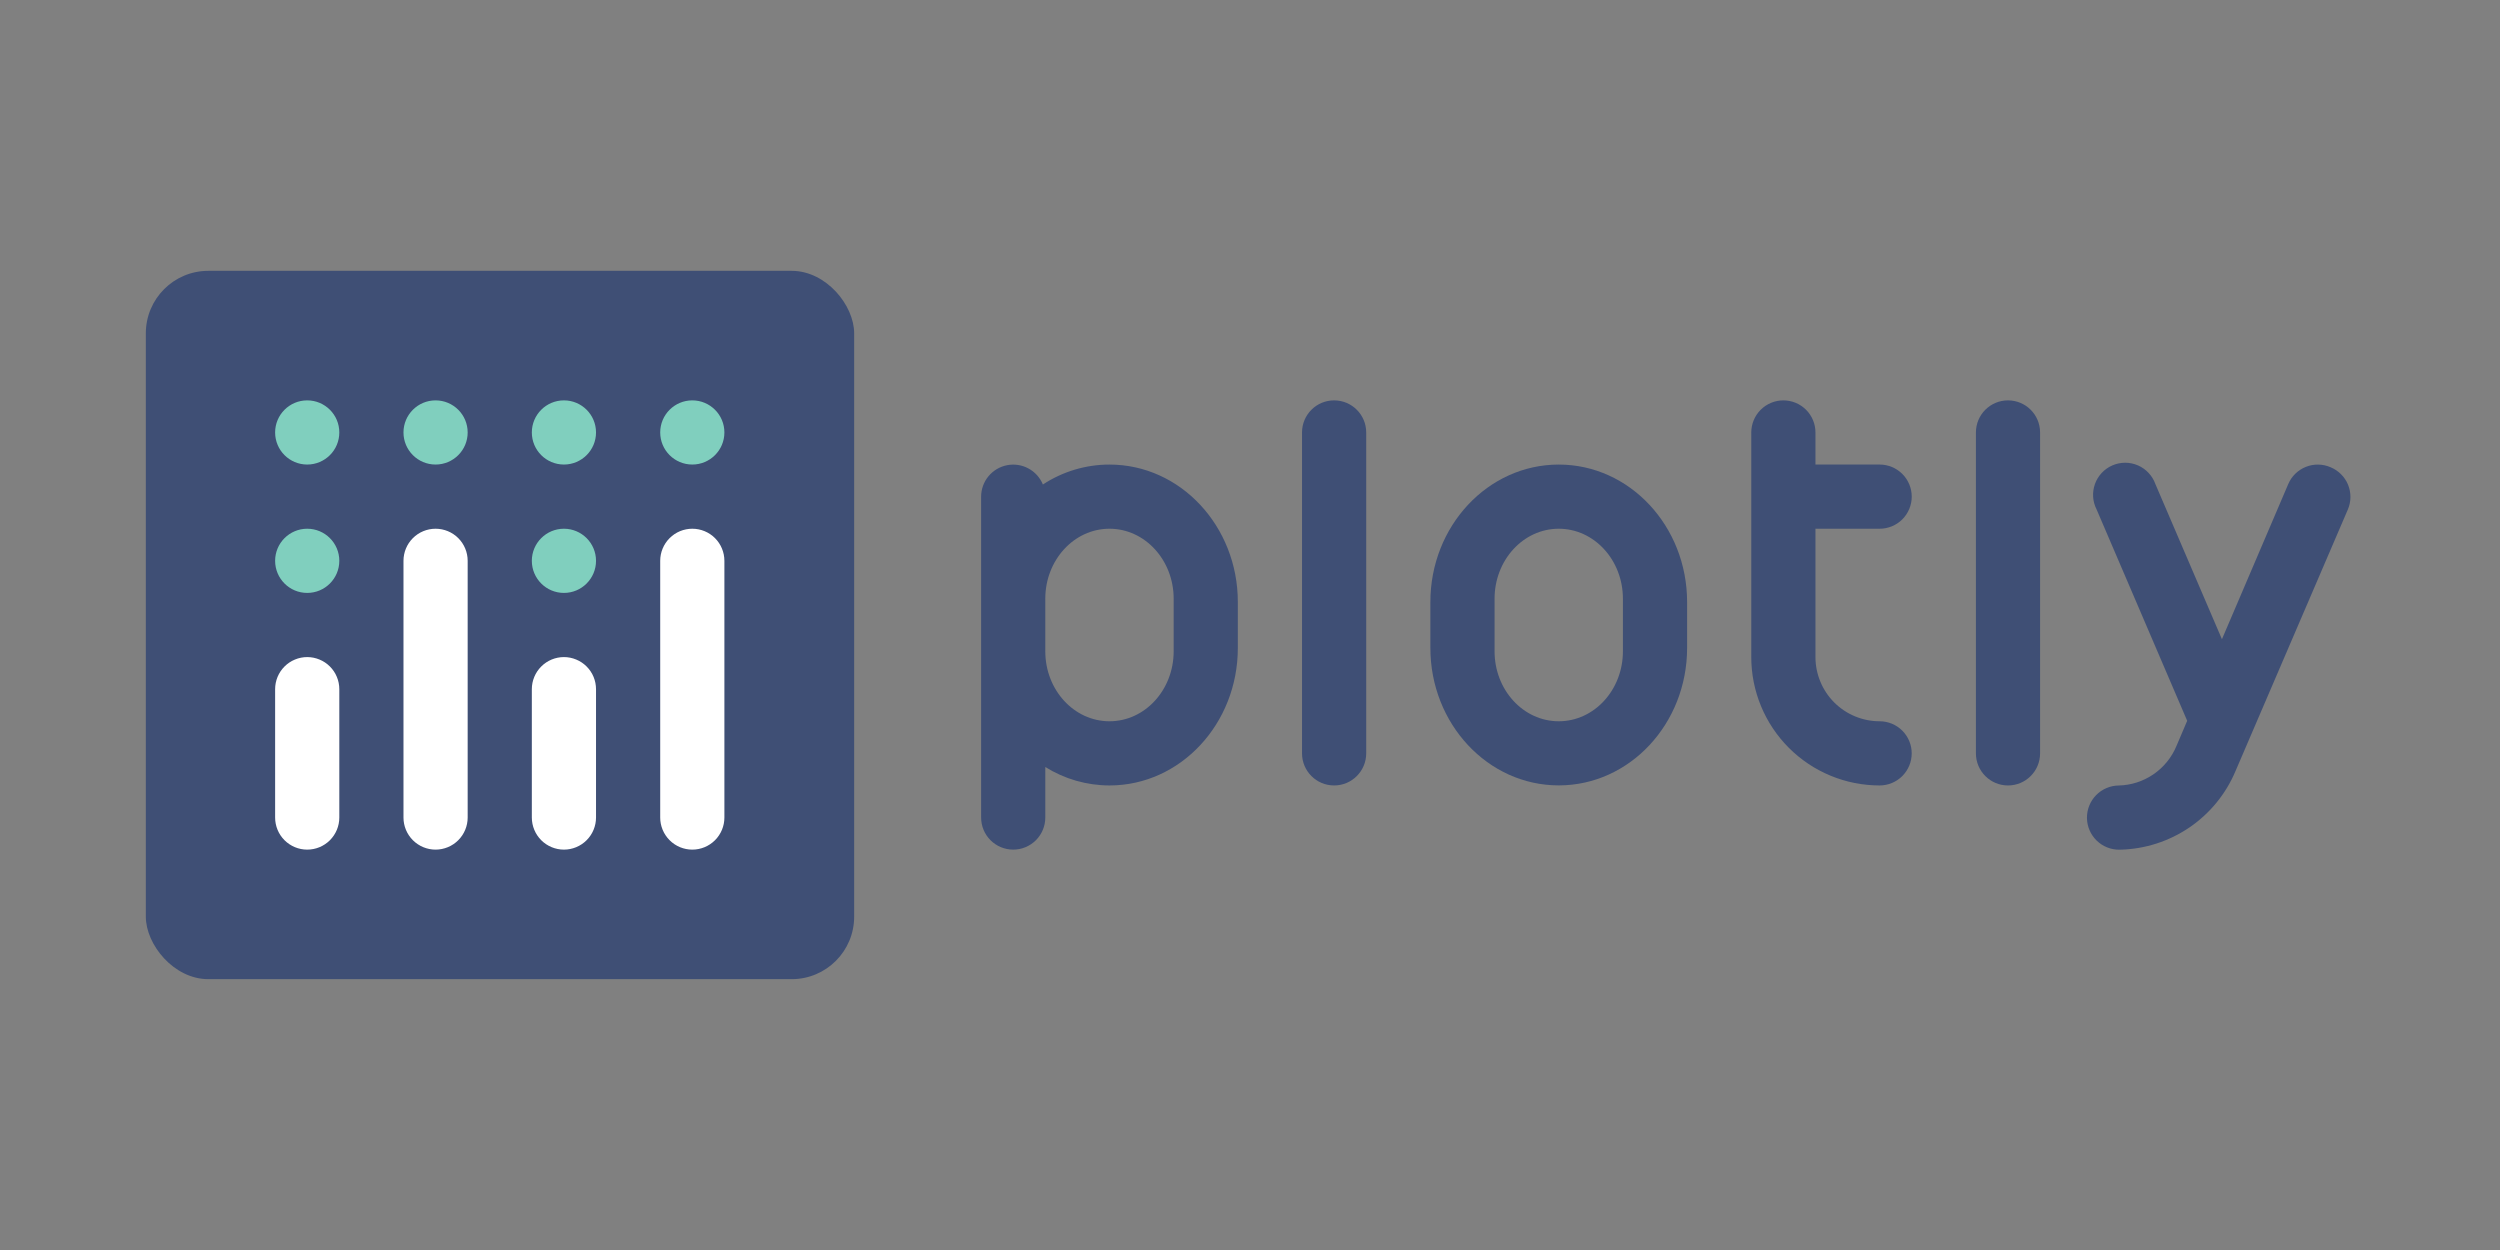 <svg width="120" height="60" viewBox="0 0 120 60" fill="none" xmlns="http://www.w3.org/2000/svg">
<rect x="0" y="0" width="120" height="60" fill="#808080" stroke="none"/>
<path d="M65.578 20.758C65.578 19.907 64.888 19.218 64.037 19.218C63.187 19.218 62.497 19.907 62.497 20.758V36.161C62.497 37.012 63.187 37.702 64.037 37.702C64.888 37.702 65.578 37.012 65.578 36.161V20.758Z" fill="#3F4F75"/>
<path d="M97.924 20.758C97.924 19.907 97.235 19.218 96.384 19.218C95.533 19.218 94.844 19.907 94.844 20.758V36.161C94.844 37.012 95.533 37.702 96.384 37.702C97.235 37.702 97.924 37.012 97.924 36.161V20.758Z" fill="#3F4F75"/>
<path d="M53.255 22.299C52.119 22.299 51.008 22.632 50.059 23.256C49.923 22.926 49.678 22.654 49.364 22.485C49.05 22.316 48.687 22.261 48.337 22.33C47.987 22.399 47.672 22.587 47.445 22.862C47.219 23.137 47.094 23.482 47.094 23.839V39.242C47.094 39.651 47.256 40.042 47.545 40.331C47.834 40.62 48.226 40.782 48.634 40.782C49.043 40.782 49.434 40.62 49.723 40.331C50.012 40.042 50.174 39.651 50.174 39.242V36.816C51.098 37.394 52.166 37.701 53.255 37.702C56.657 37.702 59.416 34.747 59.416 31.101V28.899C59.416 25.253 56.657 22.299 53.255 22.299V22.299ZM56.336 31.261C56.336 33.117 54.957 34.621 53.255 34.621C51.553 34.621 50.174 33.117 50.174 31.261V28.74C50.174 26.884 51.553 25.379 53.255 25.379C54.957 25.379 56.336 26.884 56.336 28.74V31.261Z" fill="#3F4F75"/>
<path d="M74.82 22.299C71.418 22.299 68.658 25.253 68.658 28.899V31.099C68.658 34.744 71.418 37.699 74.82 37.699C78.221 37.699 80.981 34.744 80.981 31.099V28.899C80.981 25.253 78.221 22.299 74.82 22.299V22.299ZM77.9 31.261C77.9 33.117 76.522 34.621 74.82 34.621C73.117 34.621 71.739 33.117 71.739 31.261V28.74C71.739 26.884 73.117 25.379 74.82 25.379C76.522 25.379 77.9 26.884 77.9 28.74V31.261Z" fill="#3F4F75"/>
<path d="M90.223 34.621C89.818 34.621 89.418 34.541 89.044 34.386C88.67 34.232 88.331 34.005 88.044 33.719C87.758 33.433 87.531 33.093 87.377 32.719C87.222 32.346 87.142 31.945 87.142 31.54V25.379H90.223C90.631 25.379 91.023 25.217 91.312 24.928C91.601 24.639 91.763 24.247 91.763 23.839C91.763 23.43 91.601 23.038 91.312 22.75C91.023 22.461 90.631 22.298 90.223 22.298H87.142V20.758C87.142 20.35 86.98 19.958 86.691 19.669C86.402 19.381 86.01 19.218 85.602 19.218C85.194 19.218 84.802 19.381 84.513 19.669C84.224 19.958 84.062 20.35 84.061 20.758V31.54C84.061 33.174 84.711 34.742 85.866 35.897C87.022 37.053 88.589 37.702 90.223 37.702C90.631 37.701 91.023 37.539 91.311 37.25C91.6 36.961 91.762 36.57 91.762 36.161C91.762 35.753 91.6 35.361 91.311 35.072C91.023 34.784 90.631 34.621 90.223 34.621V34.621Z" fill="#3F4F75"/>
<path d="M111.86 22.424C111.674 22.345 111.474 22.302 111.272 22.3C111.069 22.297 110.869 22.334 110.681 22.41C110.493 22.485 110.322 22.596 110.177 22.737C110.032 22.878 109.916 23.047 109.837 23.233L106.653 30.683L103.46 23.238C103.389 23.039 103.279 22.857 103.135 22.703C102.992 22.548 102.818 22.425 102.625 22.34C102.432 22.256 102.223 22.212 102.012 22.211C101.802 22.211 101.593 22.253 101.399 22.337C101.205 22.42 101.031 22.542 100.886 22.696C100.742 22.849 100.63 23.031 100.559 23.229C100.487 23.427 100.457 23.638 100.47 23.849C100.484 24.059 100.54 24.265 100.636 24.452L104.985 34.598L104.471 35.804C104.243 36.356 103.858 36.829 103.366 37.166C102.873 37.504 102.293 37.691 101.696 37.704C101.288 37.709 100.898 37.876 100.612 38.168C100.327 38.46 100.169 38.854 100.174 39.263C100.179 39.671 100.346 40.061 100.638 40.346C100.93 40.632 101.324 40.79 101.732 40.785H101.768C102.958 40.757 104.114 40.385 105.098 39.714C106.081 39.043 106.848 38.102 107.308 37.003L112.699 24.452C112.779 24.264 112.82 24.062 112.821 23.858C112.822 23.654 112.782 23.451 112.704 23.262C112.626 23.074 112.511 22.902 112.366 22.759C112.221 22.615 112.049 22.501 111.86 22.424H111.86Z" fill="#3F4F75"/>
<rect x="7" y="13" width="34" height="34" rx="3" fill="#3F4F75"/>
<path d="M27.069 28.46C27.919 28.46 28.609 27.77 28.609 26.919C28.609 26.069 27.919 25.379 27.069 25.379C26.218 25.379 25.528 26.069 25.528 26.919C25.528 27.77 26.218 28.46 27.069 28.46Z" fill="#80CFBE"/>
<path d="M33.231 22.298C34.081 22.298 34.771 21.609 34.771 20.758C34.771 19.907 34.081 19.218 33.231 19.218C32.38 19.218 31.69 19.907 31.69 20.758C31.69 21.609 32.38 22.298 33.231 22.298Z" fill="#80CFBE"/>
<path d="M27.069 22.298C27.919 22.298 28.609 21.609 28.609 20.758C28.609 19.907 27.919 19.218 27.069 19.218C26.218 19.218 25.528 19.907 25.528 20.758C25.528 21.609 26.218 22.298 27.069 22.298Z" fill="#80CFBE"/>
<path d="M20.907 22.298C21.758 22.298 22.448 21.609 22.448 20.758C22.448 19.907 21.758 19.218 20.907 19.218C20.057 19.218 19.367 19.907 19.367 20.758C19.367 21.609 20.057 22.298 20.907 22.298Z" fill="#80CFBE"/>
<path d="M14.746 22.298C15.597 22.298 16.287 21.609 16.287 20.758C16.287 19.907 15.597 19.218 14.746 19.218C13.896 19.218 13.206 19.907 13.206 20.758C13.206 21.609 13.896 22.298 14.746 22.298Z" fill="#80CFBE"/>
<path d="M14.746 28.46C15.597 28.46 16.287 27.77 16.287 26.919C16.287 26.069 15.597 25.379 14.746 25.379C13.896 25.379 13.206 26.069 13.206 26.919C13.206 27.77 13.896 28.46 14.746 28.46Z" fill="#80CFBE"/>
<path d="M14.746 31.54C14.544 31.54 14.344 31.58 14.157 31.658C13.97 31.735 13.8 31.849 13.657 31.992C13.514 32.135 13.401 32.304 13.323 32.491C13.246 32.678 13.206 32.879 13.206 33.081V39.242C13.206 39.651 13.368 40.042 13.657 40.331C13.946 40.62 14.338 40.782 14.746 40.782C15.155 40.782 15.547 40.62 15.836 40.331C16.124 40.042 16.287 39.651 16.287 39.242V33.081C16.287 32.879 16.247 32.678 16.169 32.491C16.092 32.304 15.979 32.135 15.836 31.992C15.693 31.849 15.523 31.735 15.336 31.658C15.149 31.58 14.949 31.54 14.746 31.54V31.54Z" fill="white"/>
<path d="M27.069 31.54C26.66 31.54 26.268 31.703 25.98 31.992C25.691 32.28 25.528 32.672 25.528 33.081V39.242C25.529 39.65 25.691 40.042 25.98 40.331C26.269 40.619 26.66 40.782 27.069 40.782C27.477 40.782 27.869 40.619 28.157 40.331C28.446 40.042 28.609 39.65 28.609 39.242V33.081C28.609 32.879 28.569 32.678 28.492 32.491C28.414 32.304 28.301 32.135 28.158 31.992C28.015 31.849 27.845 31.735 27.658 31.658C27.471 31.58 27.271 31.54 27.069 31.54V31.54Z" fill="white"/>
<path d="M20.907 25.379C20.499 25.379 20.107 25.541 19.818 25.83C19.529 26.119 19.367 26.511 19.367 26.919V39.242C19.367 39.65 19.53 40.042 19.819 40.331C20.108 40.619 20.499 40.782 20.907 40.782C21.316 40.782 21.708 40.619 21.996 40.331C22.285 40.042 22.448 39.65 22.448 39.242V26.919C22.448 26.511 22.286 26.119 21.997 25.83C21.708 25.541 21.316 25.379 20.907 25.379V25.379Z" fill="white"/>
<path d="M33.231 25.379C32.822 25.379 32.43 25.541 32.142 25.83C31.853 26.119 31.69 26.511 31.69 26.919V39.242C31.69 39.651 31.853 40.042 32.142 40.331C32.43 40.62 32.822 40.782 33.231 40.782C33.639 40.782 34.031 40.62 34.32 40.331C34.609 40.042 34.771 39.651 34.771 39.242V26.919C34.771 26.511 34.609 26.119 34.32 25.83C34.031 25.541 33.639 25.379 33.231 25.379V25.379Z" fill="white"/>
</svg>
